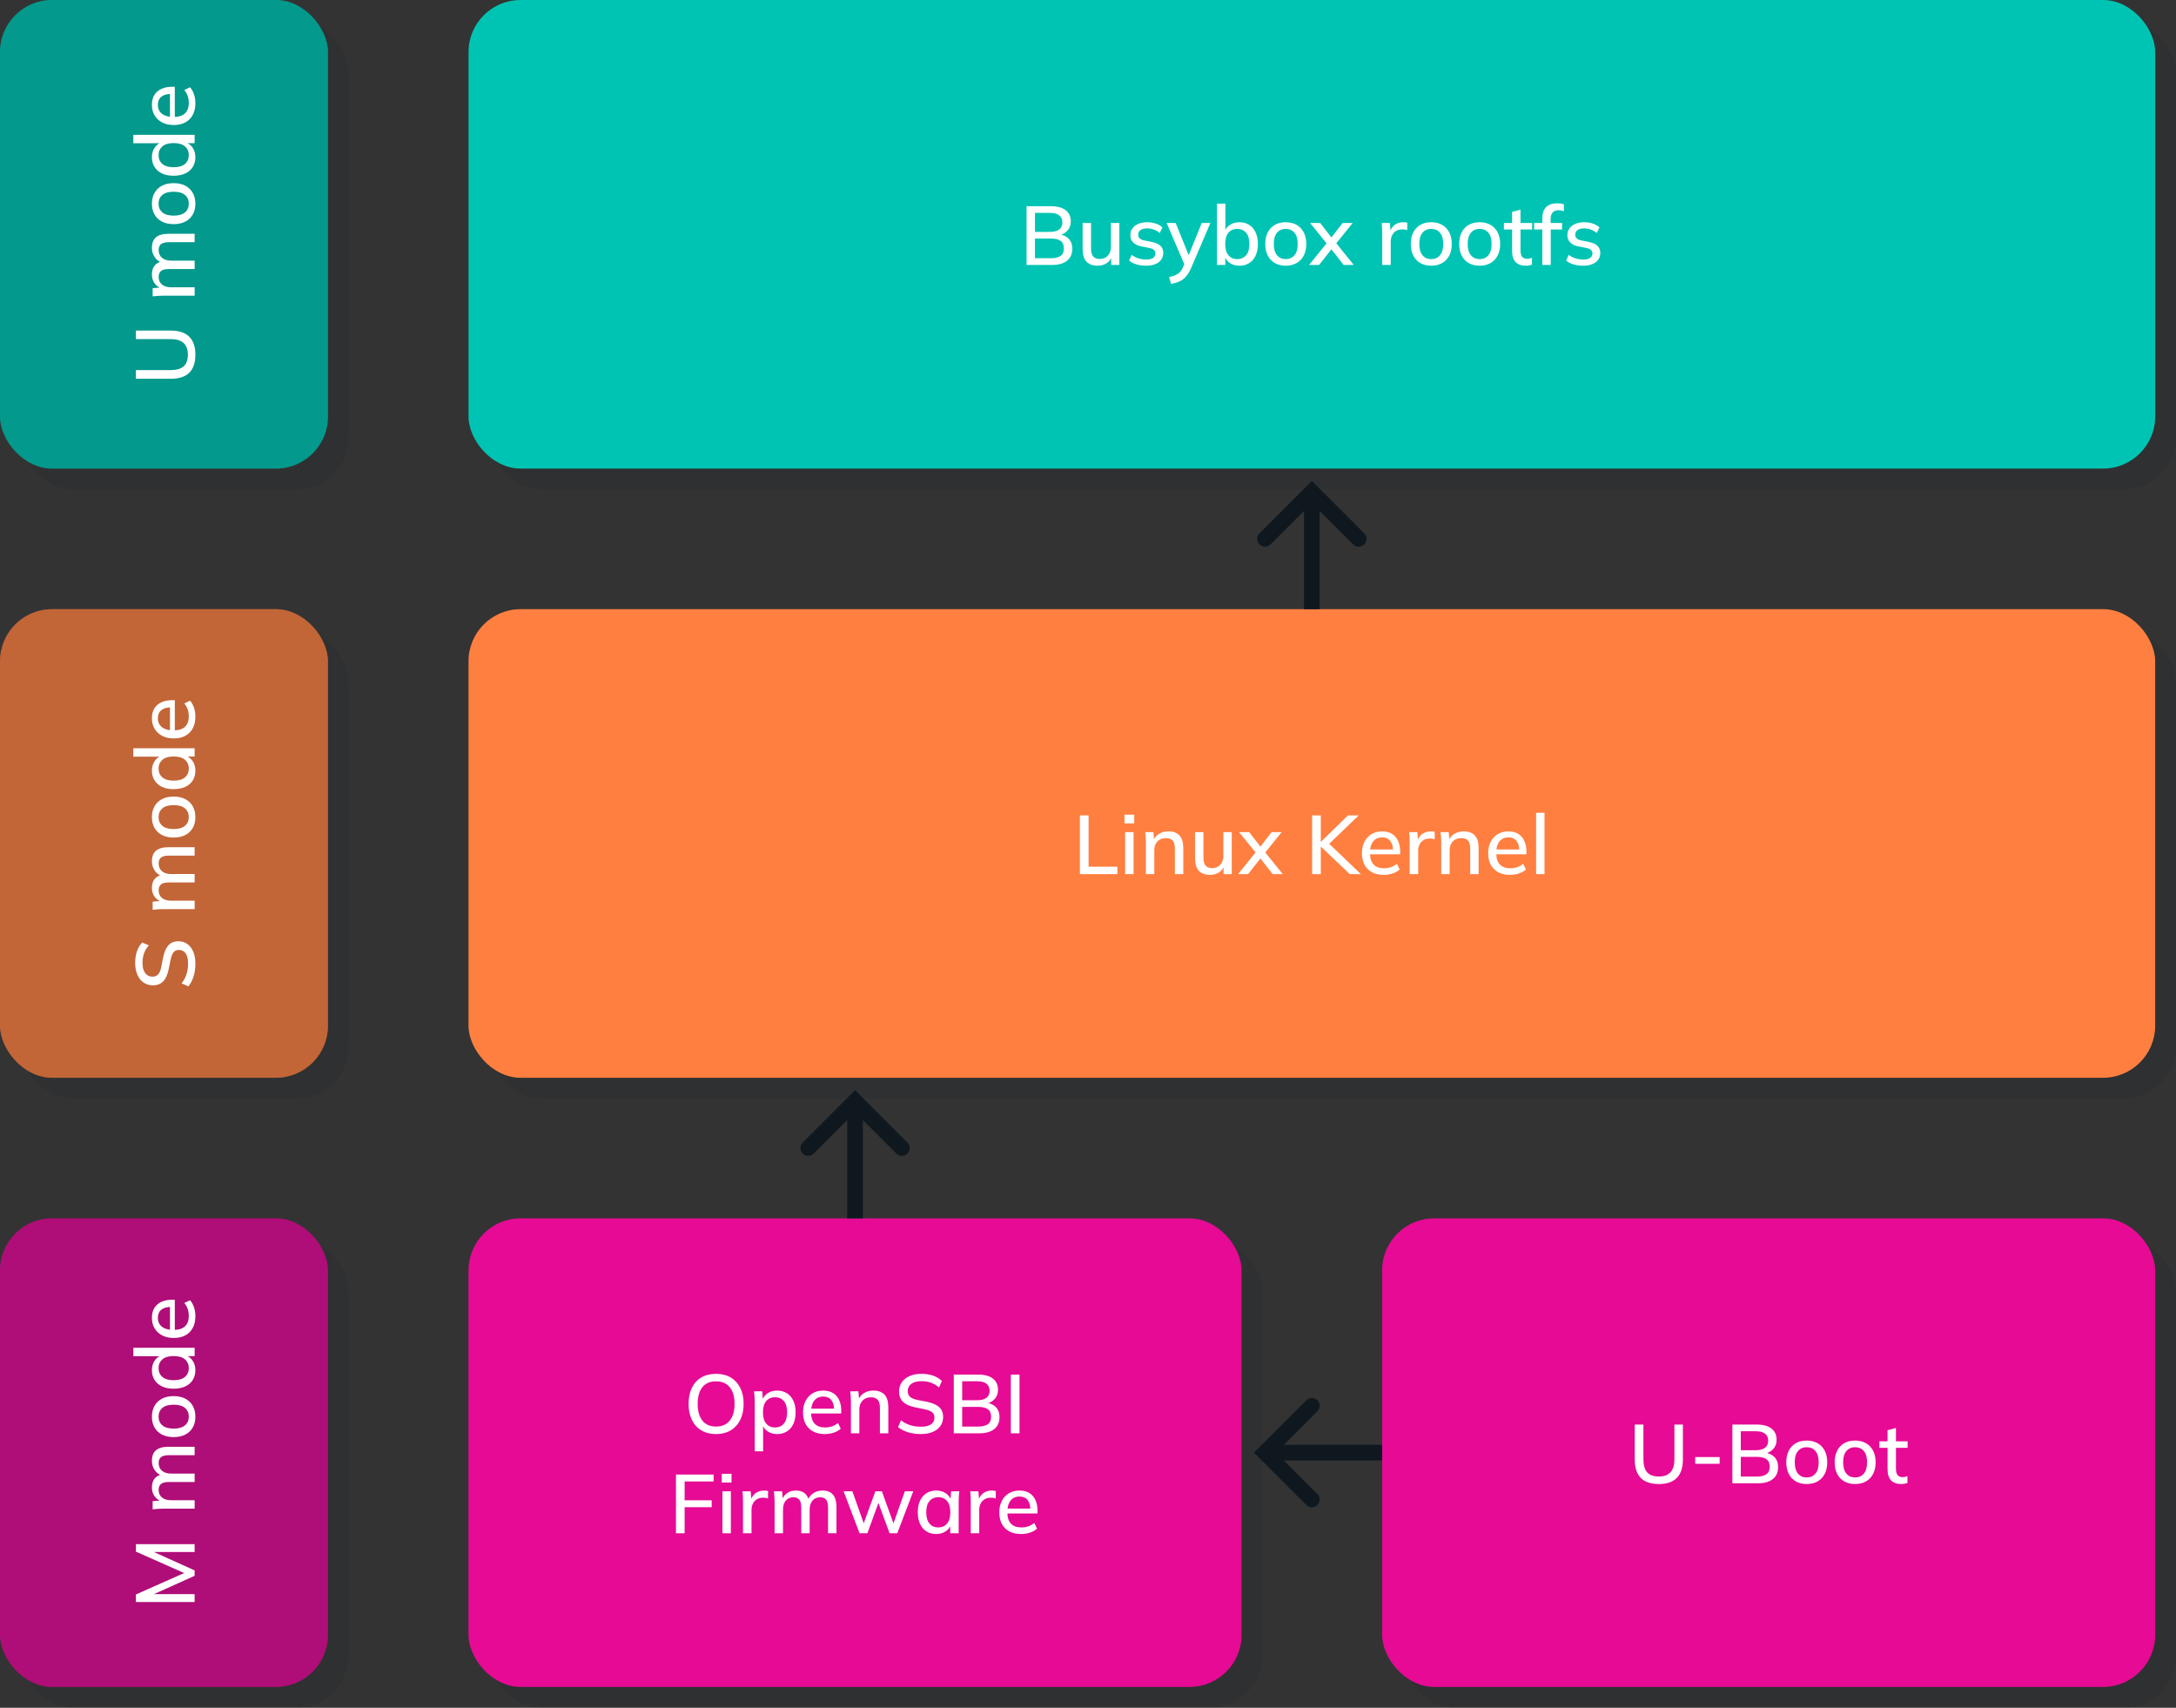<svg xmlns="http://www.w3.org/2000/svg" viewBox="0 0 418 328"><rect x="0" y="0" width="418" height="328" fill="#333333" stroke="none"/><g><g id="Layer_2" data-name="Layer 2"><g id="Layer_2-2" data-name="Layer 2"><g><g opacity=".1"><rect x="94" y="238" width="148.5" height="90" rx="10" ry="10" fill="#0f181f"></rect><rect x="269.5" y="238" width="148.5" height="90" rx="10" ry="10" fill="#0f181f"></rect><rect x="4" y="4" width="63" height="90" rx="10" ry="10" fill="#0f181f"></rect><rect x="4" y="121" width="63" height="90" rx="10" ry="10" fill="#0f181f"></rect><rect x="4" y="238" width="63" height="90" rx="10" ry="10" fill="#0f181f"></rect><rect x="94" y="4" width="324" height="90" rx="10" ry="10" fill="#0f181f"></rect><rect x="94" y="121" width="324" height="90" rx="10" ry="10" fill="#0f181f"></rect></g><rect y="117" width="63" height="90" rx="10" ry="10" fill="#ff7f40"></rect><rect y="234" width="63" height="90" rx="10" ry="10" fill="#e60a95"></rect><rect width="63" height="90" rx="10" ry="10" fill="#00c4b3"></rect><rect width="63" height="90" rx="10" ry="10" fill="#0f181f" opacity=".25"></rect><rect y="117" width="63" height="90" rx="10" ry="10" fill="#0f181f" opacity=".25"></rect><rect y="234" width="63" height="90" rx="10" ry="10" fill="#0f181f" opacity=".25"></rect><rect x="90" width="324" height="90" rx="10" ry="10" fill="#00c4b3"></rect><rect x="90" y="117" width="324" height="90" rx="10" ry="10" fill="#ff7f40"></rect><rect x="90" y="234" width="148.5" height="90" rx="10" ry="10" fill="#e60a95"></rect><rect x="265.5" y="234" width="148.5" height="90" rx="10" ry="10" fill="#e60a95"></rect><g><path d="M197.2,50.889v-11.28h4.705c1.215,0,2.151.256,2.807.768.656.512.984,1.232.984,2.16,0,.693-.207,1.275-.623,1.744s-.987.784-1.713.944v-.24c.832.106,1.478.4,1.936.88.459.48.688,1.115.688,1.904,0,1.003-.339,1.773-1.016,2.312-.678.539-1.63.808-2.856.808h-4.912ZM198.816,44.537h2.832c.811,0,1.419-.154,1.824-.464s.608-.763.608-1.36c0-.598-.203-1.051-.608-1.36-.405-.309-1.014-.464-1.824-.464h-2.832v3.648ZM198.816,49.593h3.12c.758,0,1.352-.144,1.784-.432.432-.288.647-.773.647-1.456s-.216-1.168-.647-1.456c-.433-.288-1.026-.432-1.784-.432h-3.12v3.776Z" fill="#fff"></path><path d="M210.881,51.033c-.971,0-1.699-.264-2.185-.792s-.728-1.341-.728-2.44v-4.976h1.615v4.944c0,.672.139,1.168.416,1.488.277.32.699.48,1.264.48.641,0,1.158-.213,1.553-.64.395-.426.592-.992.592-1.696v-4.576h1.617v8.064h-1.568v-1.728h.207c-.223.598-.58,1.059-1.072,1.384-.49.326-1.061.488-1.711.488Z" fill="#fff"></path><path d="M220.161,51.033c-.672,0-1.291-.085-1.856-.256-.565-.171-1.034-.411-1.407-.72l.495-1.104c.395.299.832.523,1.312.672.479.15.971.224,1.472.224.587,0,1.029-.104,1.328-.312s.448-.493.448-.856c0-.277-.094-.501-.28-.672s-.493-.299-.92-.384l-1.536-.304c-.683-.149-1.2-.405-1.552-.768-.353-.363-.528-.827-.528-1.392,0-.48.131-.906.393-1.28.261-.374.634-.666,1.12-.88.484-.213,1.053-.32,1.703-.32.598,0,1.152.085,1.664.256.513.171.938.416,1.28.736l-.512,1.072c-.331-.277-.704-.493-1.12-.648-.416-.154-.838-.232-1.264-.232-.598,0-1.04.112-1.328.336s-.433.518-.433.88c0,.278.088.504.265.68.176.176.456.312.84.408l1.536.304c.725.149,1.269.395,1.632.736.362.342.544.8.544,1.376,0,.501-.139.939-.416,1.312-.277.374-.661.656-1.152.848-.49.192-1.066.288-1.728.288Z" fill="#fff"></path><path d="M224.961,54.521l-.385-1.312c.502-.106.921-.234,1.257-.384s.615-.344.84-.584c.224-.24.416-.547.576-.92l.399-.944-.032.656-3.504-8.208h1.729l2.72,6.72h-.432l2.72-6.72h1.664l-3.696,8.64c-.234.533-.485.981-.752,1.344s-.555.656-.864.88c-.31.224-.65.4-1.023.528-.374.128-.779.229-1.216.304Z" fill="#fff"></path><path d="M238.081,51.033c-.704,0-1.317-.176-1.84-.528-.523-.352-.87-.832-1.04-1.44h.176v1.824h-1.601v-11.776h1.616v5.504h-.191c.181-.597.53-1.069,1.048-1.416.517-.347,1.128-.52,1.832-.52.714,0,1.338.168,1.872.504.533.336.946.816,1.239,1.44.294.624.44,1.374.44,2.248,0,.864-.146,1.608-.44,2.232-.293.624-.709,1.102-1.248,1.432-.538.331-1.159.496-1.863.496ZM237.681,49.769c.693,0,1.253-.242,1.68-.728.427-.485.641-1.208.641-2.168,0-.97-.214-1.698-.641-2.184-.427-.485-.986-.728-1.68-.728-.704,0-1.267.243-1.688.728-.422.486-.633,1.208-.633,2.168,0,.96.211,1.686.633,2.176.421.491.983.736,1.688.736Z" fill="#fff"></path><path d="M246.977,51.033c-.8,0-1.493-.168-2.08-.504-.586-.336-1.04-.816-1.359-1.44-.32-.624-.48-1.368-.48-2.232,0-.864.16-1.608.48-2.232.319-.624.773-1.104,1.359-1.44.587-.336,1.28-.504,2.08-.504.801,0,1.496.168,2.088.504.593.336,1.051.816,1.376,1.44.326.624.488,1.368.488,2.232,0,.864-.162,1.608-.488,2.232-.325.624-.783,1.104-1.376,1.44-.592.336-1.287.504-2.088.504ZM246.977,49.769c.704,0,1.265-.245,1.681-.736s.624-1.216.624-2.176c0-.96-.208-1.682-.624-2.168-.416-.485-.977-.728-1.681-.728-.693,0-1.248.243-1.664.728-.416.486-.624,1.208-.624,2.168,0,.96.208,1.686.624,2.176s.971.736,1.664.736Z" fill="#fff"></path><path d="M251.474,50.889l3.664-4.544v.768l-3.473-4.288h1.937l2.448,3.152h-.576l2.448-3.152h1.92l-3.44,4.272v-.736l3.648,4.528h-1.937l-2.64-3.376h.576l-2.656,3.376h-1.92Z" fill="#fff"></path><path d="M265.521,50.889v-6.064c0-.331-.009-.664-.024-1s-.04-.669-.072-1h1.568l.176,2.08h-.256c.106-.501.288-.917.544-1.248s.568-.576.937-.736c.367-.16.754-.24,1.159-.24.171,0,.314.008.433.024.117.016.234.04.352.072l-.016,1.44c-.182-.075-.339-.12-.472-.136-.134-.016-.297-.024-.488-.024-.47,0-.87.104-1.2.312-.331.208-.581.488-.752.84s-.256.731-.256,1.136v4.544h-1.632Z" fill="#fff"></path><path d="M274.929,51.033c-.8,0-1.493-.168-2.08-.504-.586-.336-1.04-.816-1.359-1.44-.32-.624-.48-1.368-.48-2.232,0-.864.16-1.608.48-2.232.319-.624.773-1.104,1.359-1.44.587-.336,1.28-.504,2.08-.504.801,0,1.496.168,2.088.504.593.336,1.051.816,1.376,1.44.326.624.488,1.368.488,2.232,0,.864-.162,1.608-.488,2.232-.325.624-.783,1.104-1.376,1.44-.592.336-1.287.504-2.088.504ZM274.929,49.769c.704,0,1.265-.245,1.681-.736s.624-1.216.624-2.176c0-.96-.208-1.682-.624-2.168-.416-.485-.977-.728-1.681-.728-.693,0-1.248.243-1.664.728-.416.486-.624,1.208-.624,2.168,0,.96.208,1.686.624,2.176s.971.736,1.664.736Z" fill="#fff"></path><path d="M284.225,51.033c-.8,0-1.493-.168-2.08-.504-.586-.336-1.04-.816-1.359-1.44-.32-.624-.48-1.368-.48-2.232,0-.864.16-1.608.48-2.232.319-.624.773-1.104,1.359-1.44.587-.336,1.28-.504,2.08-.504.801,0,1.496.168,2.088.504.593.336,1.051.816,1.376,1.44.326.624.488,1.368.488,2.232,0,.864-.162,1.608-.488,2.232-.325.624-.783,1.104-1.376,1.44-.592.336-1.287.504-2.088.504ZM284.225,49.769c.704,0,1.265-.245,1.681-.736s.624-1.216.624-2.176c0-.96-.208-1.682-.624-2.168-.416-.485-.977-.728-1.681-.728-.693,0-1.248.243-1.664.728-.416.486-.624,1.208-.624,2.168,0,.96.208,1.686.624,2.176s.971.736,1.664.736Z" fill="#fff"></path><path d="M293.121,51.033c-.875,0-1.536-.237-1.984-.712s-.672-1.187-.672-2.136v-4.112h-1.568v-1.248h1.568v-2.128l1.616-.432v2.56h2.239v1.248h-2.239v3.968c0,.598.106,1.024.319,1.28.214.256.522.384.929.384.202,0,.381-.019.536-.056.154-.037.296-.082.424-.136v1.312c-.16.064-.347.114-.561.152-.213.038-.416.056-.607.056Z" fill="#fff"></path><path d="M296.273,50.889v-6.816h-1.568v-1.248h2.017l-.448.416v-1.28c0-.949.24-1.672.72-2.168.48-.496,1.185-.744,2.112-.744.224,0,.458.016.704.048.245.032.448.085.607.16v1.312c-.128-.053-.285-.099-.472-.136-.187-.037-.376-.056-.568-.056-.309,0-.575.062-.8.184-.224.123-.397.307-.52.552-.123.246-.185.56-.185.944v1.088l-.239-.32h2.432v1.248h-2.176v6.816h-1.616Z" fill="#fff"></path><path d="M304.113,51.033c-.672,0-1.291-.085-1.856-.256-.565-.171-1.034-.411-1.407-.72l.495-1.104c.395.299.832.523,1.312.672.479.15.971.224,1.472.224.587,0,1.029-.104,1.328-.312s.448-.493.448-.856c0-.277-.094-.501-.28-.672s-.493-.299-.92-.384l-1.536-.304c-.683-.149-1.2-.405-1.552-.768-.353-.363-.528-.827-.528-1.392,0-.48.131-.906.393-1.28.261-.374.634-.666,1.12-.88.484-.213,1.053-.32,1.703-.32.598,0,1.152.085,1.664.256.513.171.938.416,1.28.736l-.512,1.072c-.331-.277-.704-.493-1.12-.648-.416-.154-.838-.232-1.264-.232-.598,0-1.04.112-1.328.336s-.433.518-.433.88c0,.278.088.504.265.68.176.176.456.312.84.408l1.536.304c.725.149,1.269.395,1.632.736.362.342.544.8.544,1.376,0,.501-.139.939-.416,1.312-.277.374-.661.656-1.152.848-.49.192-1.066.288-1.728.288Z" fill="#fff"></path></g><g><path d="M207.448,167.888v-11.28h1.665v9.856h5.535v1.424h-7.2Z" fill="#fff"></path><path d="M216.008,158.144v-1.68h1.872v1.68h-1.872ZM216.136,167.888v-8.064h1.616v8.064h-1.616Z" fill="#fff"></path><path d="M220.119,167.888v-6.128c0-.309-.013-.626-.04-.952-.026-.325-.056-.653-.088-.984h1.568l.144,1.696h-.191c.245-.597.624-1.053,1.136-1.368s1.104-.472,1.776-.472c.949,0,1.666.262,2.151.784s.729,1.333.729,2.432v4.992h-1.616v-4.896c0-.714-.142-1.229-.424-1.544-.283-.314-.712-.472-1.288-.472-.683,0-1.227.211-1.632.632s-.608.989-.608,1.704v4.576h-1.616Z" fill="#fff"></path><path d="M232.472,168.032c-.971,0-1.698-.264-2.184-.792s-.729-1.341-.729-2.44v-4.976h1.616v4.944c0,.672.139,1.168.416,1.488.277.32.698.48,1.264.48.641,0,1.157-.213,1.553-.64.395-.426.592-.992.592-1.696v-4.576h1.616v8.064h-1.568v-1.728h.208c-.224.598-.581,1.059-1.072,1.384-.49.326-1.062.488-1.712.488Z" fill="#fff"></path><path d="M237.832,167.888l3.664-4.544v.768l-3.473-4.288h1.937l2.448,3.152h-.576l2.448-3.152h1.92l-3.44,4.272v-.736l3.648,4.528h-1.937l-2.64-3.376h.576l-2.656,3.376h-1.92Z" fill="#fff"></path><path d="M252.055,167.888v-11.28h1.664v5.072h.032l5.184-5.072h2.064l-6.08,5.856.016-.784,6.48,6.208h-2.129l-5.535-5.264h-.032v5.264h-1.664Z" fill="#fff"></path><path d="M265.814,168.032c-1.302,0-2.325-.368-3.072-1.104s-1.12-1.754-1.12-3.056c0-.842.163-1.579.488-2.208.325-.629.778-1.117,1.36-1.464.581-.347,1.256-.52,2.023-.52.758,0,1.393.16,1.904.48s.901.771,1.168,1.352c.267.582.4,1.267.4,2.056v.512h-6.08v-.928h4.976l-.271.208c0-.8-.18-1.421-.536-1.864-.357-.442-.872-.664-1.544-.664-.747,0-1.323.259-1.729.776-.405.517-.607,1.229-.607,2.136v.16c0,.949.231,1.664.695,2.144s1.123.72,1.977.72c.469,0,.909-.066,1.319-.2.411-.133.803-.354,1.177-.664l.527,1.104c-.373.331-.826.584-1.359.76-.534.176-1.1.264-1.696.264Z" fill="#fff"></path><path d="M270.791,167.888v-6.064c0-.331-.009-.664-.024-1s-.04-.669-.072-1h1.568l.176,2.08h-.256c.106-.501.288-.917.544-1.248s.568-.576.937-.736c.367-.16.754-.24,1.159-.24.171,0,.314.008.433.024.117.016.234.04.352.072l-.016,1.44c-.182-.075-.339-.12-.472-.136-.134-.016-.297-.024-.488-.024-.47,0-.87.104-1.2.312-.331.208-.581.488-.752.84s-.256.731-.256,1.136v4.544h-1.632Z" fill="#fff"></path><path d="M276.854,167.888v-6.128c0-.309-.013-.626-.04-.952-.026-.325-.056-.653-.088-.984h1.568l.144,1.696h-.191c.245-.597.624-1.053,1.136-1.368s1.104-.472,1.776-.472c.949,0,1.666.262,2.151.784s.729,1.333.729,2.432v4.992h-1.616v-4.896c0-.714-.142-1.229-.424-1.544-.283-.314-.712-.472-1.288-.472-.683,0-1.227.211-1.632.632s-.608.989-.608,1.704v4.576h-1.616Z" fill="#fff"></path><path d="M290.07,168.032c-1.302,0-2.325-.368-3.072-1.104s-1.12-1.754-1.12-3.056c0-.842.163-1.579.488-2.208.325-.629.778-1.117,1.36-1.464.581-.347,1.256-.52,2.023-.52.758,0,1.393.16,1.904.48s.901.771,1.168,1.352c.267.582.4,1.267.4,2.056v.512h-6.08v-.928h4.976l-.271.208c0-.8-.18-1.421-.536-1.864-.357-.442-.872-.664-1.544-.664-.747,0-1.323.259-1.729.776-.405.517-.607,1.229-.607,2.136v.16c0,.949.231,1.664.695,2.144s1.123.72,1.977.72c.469,0,.909-.066,1.319-.2.411-.133.803-.354,1.177-.664l.527,1.104c-.373.331-.826.584-1.359.76-.534.176-1.1.264-1.696.264Z" fill="#fff"></path><path d="M295.078,167.888v-11.776h1.616v11.776h-1.616Z" fill="#fff"></path></g><g><path d="M132.274,269.64c0-1.184.208-2.208.624-3.071.416-.864,1.021-1.531,1.815-2,.795-.47,1.742-.704,2.841-.704,1.088,0,2.026.234,2.815.704.789.469,1.4,1.136,1.832,2,.433.863.648,1.883.648,3.056,0,1.184-.216,2.211-.648,3.08-.432.869-1.045,1.541-1.84,2.016-.795.476-1.73.712-2.808.712-1.099,0-2.043-.236-2.832-.712-.79-.475-1.396-1.146-1.815-2.016-.422-.869-.633-1.891-.633-3.064ZM134.019,269.64c0,1.366.299,2.433.896,3.2.597.769,1.477,1.152,2.64,1.152,1.13,0,2.005-.382,2.624-1.145.618-.762.928-1.832.928-3.208s-.307-2.442-.92-3.199c-.613-.758-1.49-1.137-2.632-1.137-1.163,0-2.043.379-2.64,1.137-.598.757-.896,1.823-.896,3.199Z" fill="#fff"></path><path d="M144.979,278.744v-9.584c0-.31-.014-.627-.04-.952-.027-.325-.057-.653-.088-.984h1.568l.16,1.824h-.177c.171-.607.515-1.088,1.032-1.439.518-.353,1.133-.528,1.848-.528s1.339.168,1.872.504.946.813,1.24,1.432c.293.619.44,1.366.44,2.24,0,.864-.147,1.611-.44,2.24-.294.63-.707,1.109-1.24,1.44-.533.33-1.157.495-1.872.495-.703,0-1.314-.173-1.832-.52s-.861-.818-1.031-1.416h.176v5.248h-1.616ZM148.882,274.168c.705,0,1.268-.245,1.688-.736.421-.49.632-1.216.632-2.176s-.211-1.683-.632-2.168-.983-.728-1.688-.728c-.703,0-1.266.242-1.688.728s-.632,1.208-.632,2.168.21,1.686.632,2.176c.422.491.984.736,1.688.736Z" fill="#fff"></path><path d="M158.45,275.432c-1.302,0-2.326-.367-3.072-1.104s-1.119-1.755-1.119-3.056c0-.843.162-1.579.487-2.208.325-.63.778-1.117,1.36-1.465.581-.346,1.256-.52,2.023-.52.758,0,1.393.16,1.904.48.512.319.901.771,1.168,1.352s.4,1.267.4,2.056v.513h-6.08v-.929h4.976l-.272.208c0-.8-.178-1.421-.535-1.863-.357-.443-.873-.664-1.545-.664-.746,0-1.322.259-1.728.775-.405.518-.608,1.229-.608,2.137v.159c0,.95.232,1.664.696,2.145.464.479,1.122.72,1.976.72.47,0,.91-.066,1.32-.2.41-.133.803-.354,1.176-.664l.528,1.104c-.373.331-.827.584-1.36.76s-1.098.264-1.695.264Z" fill="#fff"></path><path d="M163.458,275.288v-6.128c0-.31-.014-.627-.04-.952s-.056-.653-.088-.984h1.567l.145,1.696h-.191c.244-.597.623-1.053,1.135-1.368.513-.314,1.104-.472,1.776-.472.949,0,1.667.262,2.152.784s.728,1.333.728,2.432v4.992h-1.615v-4.896c0-.714-.143-1.229-.424-1.544-.283-.314-.713-.472-1.289-.472-.682,0-1.227.211-1.631.632-.406.422-.609.99-.609,1.704v4.576h-1.615Z" fill="#fff"></path><path d="M176.897,275.432c-.906,0-1.728-.114-2.464-.344-.735-.229-1.376-.557-1.92-.983l.56-1.312c.363.277.738.507,1.129.688.389.181.805.317,1.248.407.441.091.925.137,1.447.137.896,0,1.555-.16,1.977-.48.421-.32.632-.741.632-1.264,0-.448-.147-.795-.44-1.04s-.808-.442-1.544-.592l-1.743-.353c-1.035-.213-1.807-.562-2.312-1.048-.507-.485-.76-1.149-.76-1.992,0-.683.182-1.279.543-1.792.363-.512.867-.906,1.513-1.184s1.399-.416,2.265-.416c.799,0,1.535.114,2.207.344s1.238.568,1.696,1.016l-.544,1.265c-.48-.416-.992-.723-1.536-.92s-1.163-.296-1.856-.296c-.82,0-1.463.17-1.928.512-.464.342-.695.806-.695,1.392,0,.47.146.838.439,1.104s.781.47,1.465.607l1.743.336c1.077.225,1.872.568,2.384,1.032s.769,1.102.769,1.912c0,.65-.174,1.222-.521,1.712-.347.491-.84.872-1.479,1.145-.64.271-1.397.407-2.272.407Z" fill="#fff"></path><path d="M183.218,275.288v-11.28h4.704c1.216,0,2.151.256,2.808.769.656.512.984,1.231.984,2.16,0,.693-.208,1.274-.624,1.743-.416.47-.987.784-1.712.944v-.24c.832.107,1.477.4,1.936.88.459.48.688,1.115.688,1.904,0,1.003-.338,1.773-1.016,2.312-.678.538-1.629.808-2.855.808h-4.912ZM184.833,268.937h2.832c.811,0,1.419-.155,1.824-.465.406-.309.608-.762.608-1.359s-.202-1.051-.608-1.36c-.405-.31-1.014-.464-1.824-.464h-2.832v3.648ZM184.833,273.992h3.121c.757,0,1.352-.145,1.783-.432.432-.288.648-.773.648-1.456s-.217-1.168-.648-1.456-1.026-.433-1.783-.433h-3.121v3.776Z" fill="#fff"></path><path d="M194.178,275.288v-11.28h1.664v11.28h-1.664Z" fill="#fff"></path><path d="M129.851,294.488v-11.28h7.232v1.328h-5.568v3.616h5.199v1.328h-5.199v5.008h-1.664Z" fill="#fff"></path><path d="M138.65,284.744v-1.68h1.872v1.68h-1.872ZM138.778,294.488v-8.064h1.615v8.064h-1.615Z" fill="#fff"></path><path d="M142.729,294.488v-6.064c0-.33-.008-.663-.023-1-.016-.336-.04-.669-.072-1h1.568l.176,2.08h-.256c.106-.501.288-.917.544-1.248.257-.33.567-.575.937-.735.367-.16.754-.24,1.16-.24.17,0,.314.008.432.024.117.016.234.04.352.071l-.016,1.44c-.182-.074-.339-.12-.473-.136-.133-.017-.295-.024-.487-.024-.47,0-.87.104-1.2.312s-.582.487-.752.84c-.171.352-.256.73-.256,1.136v4.544h-1.633Z" fill="#fff"></path><path d="M148.794,294.488v-6.128c0-.31-.014-.627-.039-.952-.027-.325-.057-.653-.088-.984h1.567l.144,1.696h-.191c.224-.586.568-1.04,1.031-1.359.465-.32,1.021-.48,1.672-.48.662,0,1.203.157,1.625.472.421.315.712.798.871,1.448h-.256c.214-.586.576-1.053,1.088-1.4.513-.346,1.104-.52,1.776-.52.896,0,1.568.262,2.017.784.447.522.672,1.333.672,2.432v4.992h-1.616v-4.912c0-.704-.12-1.213-.36-1.528-.24-.314-.627-.472-1.16-.472-.618,0-1.109.214-1.472.64-.362.427-.544,1.003-.544,1.729v4.544h-1.615v-4.912c0-.704-.121-1.213-.361-1.528-.239-.314-.626-.472-1.159-.472-.619,0-1.104.214-1.456.64-.352.427-.528,1.003-.528,1.729v4.544h-1.616Z" fill="#fff"></path><path d="M165.114,294.488l-3.057-8.064h1.681l2.384,6.721h-.416l2.448-6.721h1.248l2.433,6.721h-.4l2.384-6.721h1.616l-3.072,8.064h-1.473l-2.527-6.848h.752l-2.496,6.848h-1.504Z" fill="#fff"></path><path d="M179.851,294.632c-.715,0-1.339-.165-1.872-.495-.533-.331-.946-.811-1.239-1.44-.294-.629-.44-1.376-.44-2.24,0-.874.146-1.621.44-2.24.293-.618.706-1.096,1.239-1.432s1.157-.504,1.872-.504c.704,0,1.317.176,1.84.528.522.352.869.832,1.04,1.439h-.176l.16-1.824h1.567c-.031.331-.061.659-.088.984-.026.325-.039.643-.039.952v6.128h-1.617v-1.792h.177c-.171.598-.521,1.069-1.048,1.416-.528.347-1.134.52-1.816.52ZM180.251,293.368c.693,0,1.25-.245,1.672-.736.421-.49.632-1.216.632-2.176s-.211-1.683-.632-2.168c-.422-.485-.979-.728-1.672-.728-.705,0-1.268.242-1.688.728s-.632,1.208-.632,2.168.208,1.686.624,2.176c.416.491.981.736,1.696.736Z" fill="#fff"></path><path d="M186.475,294.488v-6.064c0-.33-.008-.663-.024-1-.016-.336-.039-.669-.071-1h1.567l.176,2.08h-.256c.107-.501.289-.917.545-1.248.256-.33.567-.575.936-.735s.754-.24,1.16-.24c.17,0,.314.008.432.024.117.016.234.04.352.071l-.016,1.44c-.182-.074-.338-.12-.472-.136-.134-.017-.296-.024-.487-.024-.471,0-.87.104-1.201.312-.33.208-.581.487-.752.84-.17.352-.256.73-.256,1.136v4.544h-1.632Z" fill="#fff"></path><path d="M196.155,294.632c-1.302,0-2.326-.367-3.072-1.104s-1.119-1.755-1.119-3.056c0-.843.162-1.579.487-2.208.325-.63.778-1.117,1.36-1.465.581-.346,1.256-.52,2.023-.52.758,0,1.393.16,1.904.48.512.319.901.771,1.168,1.352s.4,1.267.4,2.056v.513h-6.08v-.929h4.976l-.272.208c0-.8-.178-1.421-.535-1.863-.357-.443-.873-.664-1.545-.664-.746,0-1.322.259-1.728.775-.405.518-.608,1.229-.608,2.137v.159c0,.95.232,1.664.696,2.145.464.479,1.122.72,1.976.72.47,0,.91-.066,1.32-.2.41-.133.803-.354,1.176-.664l.528,1.104c-.373.331-.827.584-1.36.76s-1.098.264-1.695.264Z" fill="#fff"></path></g><g><path d="M318.671,285.031c-1.568,0-2.733-.395-3.496-1.184s-1.145-1.957-1.145-3.504v-6.736h1.664v6.704c0,1.088.237,1.907.712,2.456.475.55,1.229.824,2.265.824.98,0,1.723-.274,2.224-.824.501-.549.752-1.368.752-2.456v-6.704h1.632v6.736c0,1.547-.39,2.715-1.168,3.504s-1.925,1.184-3.439,1.184Z" fill="#fff"></path><path d="M325.646,281.144v-1.296h4.688v1.296h-4.688Z" fill="#fff"></path><path d="M332.782,284.888v-11.28h4.704c1.216,0,2.151.256,2.808.769.656.512.984,1.231.984,2.16,0,.693-.208,1.274-.624,1.743-.416.47-.987.784-1.712.944v-.24c.832.107,1.477.4,1.936.88.459.48.688,1.115.688,1.904,0,1.003-.339,1.773-1.017,2.312-.677.538-1.629.808-2.855.808h-4.912ZM334.398,278.536h2.832c.811,0,1.418-.155,1.823-.465.405-.309.608-.762.608-1.359s-.203-1.051-.608-1.36-1.013-.464-1.823-.464h-2.832v3.648ZM334.398,283.592h3.12c.757,0,1.352-.145,1.783-.432.433-.288.648-.773.648-1.456s-.216-1.168-.648-1.456c-.432-.288-1.026-.433-1.783-.433h-3.12v3.776Z" fill="#fff"></path><path d="M347.054,285.031c-.8,0-1.493-.168-2.08-.504-.586-.336-1.04-.815-1.359-1.439-.32-.624-.48-1.368-.48-2.232s.16-1.607.48-2.231c.319-.624.773-1.104,1.359-1.44.587-.336,1.28-.504,2.08-.504.801,0,1.496.168,2.088.504.593.336,1.051.816,1.376,1.44.326.624.488,1.367.488,2.231s-.162,1.608-.488,2.232c-.325.624-.783,1.104-1.376,1.439-.592.336-1.287.504-2.088.504ZM347.054,283.768c.704,0,1.265-.245,1.681-.736.416-.49.624-1.216.624-2.176s-.208-1.683-.624-2.168-.977-.728-1.681-.728c-.693,0-1.248.242-1.664.728s-.624,1.208-.624,2.168.208,1.686.624,2.176c.416.491.971.736,1.664.736Z" fill="#fff"></path><path d="M356.35,285.031c-.8,0-1.493-.168-2.08-.504-.586-.336-1.04-.815-1.359-1.439-.32-.624-.48-1.368-.48-2.232s.16-1.607.48-2.231c.319-.624.773-1.104,1.359-1.44.587-.336,1.28-.504,2.08-.504.801,0,1.496.168,2.088.504.593.336,1.051.816,1.376,1.44.326.624.488,1.367.488,2.231s-.162,1.608-.488,2.232c-.325.624-.783,1.104-1.376,1.439-.592.336-1.287.504-2.088.504ZM356.35,283.768c.704,0,1.265-.245,1.681-.736.416-.49.624-1.216.624-2.176s-.208-1.683-.624-2.168-.977-.728-1.681-.728c-.693,0-1.248.242-1.664.728s-.624,1.208-.624,2.168.208,1.686.624,2.176c.416.491.971.736,1.664.736Z" fill="#fff"></path><path d="M365.246,285.031c-.875,0-1.536-.236-1.984-.712-.448-.475-.672-1.187-.672-2.136v-4.112h-1.568v-1.248h1.568v-2.128l1.616-.432v2.56h2.239v1.248h-2.239v3.969c0,.597.106,1.023.319,1.279.214.257.522.385.929.385.202,0,.381-.019.536-.057.154-.037.296-.082.424-.136v1.312c-.16.064-.347.115-.561.152-.213.037-.416.056-.607.056Z" fill="#fff"></path></g><g><path d="M37.388,307.696h-11.279v-1.456l9.807-4.353v.48l-9.807-4.353v-1.439h11.279v1.504h-9.023v-.528l9.023,4.064v1.04l-9.023,4.063v-.544h9.023v1.521Z" fill="#fff"></path><path d="M37.388,289.76h-6.128c-.31,0-.626.013-.952.04-.325.026-.653.056-.984.088v-1.568l1.696-.144v.191c-.587-.224-1.04-.567-1.36-1.032-.319-.464-.479-1.021-.479-1.672,0-.661.157-1.202.472-1.624.314-.421.798-.712,1.448-.872v.257c-.587-.214-1.054-.576-1.399-1.089-.348-.512-.521-1.104-.521-1.775,0-.896.262-1.568.784-2.017.522-.447,1.334-.672,2.432-.672h4.992v1.616h-4.912c-.704,0-1.213.12-1.527.36-.314.239-.473.626-.473,1.16,0,.618.213,1.109.641,1.472.426.362,1.002.544,1.728.544h4.544v1.616h-4.912c-.704,0-1.213.12-1.527.359-.314.24-.473.627-.473,1.16,0,.619.213,1.104.641,1.456.426.353,1.002.528,1.728.528h4.544v1.616Z" fill="#fff"></path><path d="M37.532,272.096c0,.8-.168,1.493-.504,2.08-.336.586-.816,1.04-1.44,1.359-.624.32-1.368.48-2.232.48s-1.608-.16-2.231-.48c-.625-.319-1.104-.773-1.44-1.359-.336-.587-.504-1.28-.504-2.08,0-.801.168-1.496.504-2.088.336-.593.815-1.051,1.44-1.376.623-.326,1.367-.488,2.231-.488s1.608.162,2.232.488c.624.325,1.104.783,1.44,1.376.336.592.504,1.287.504,2.088ZM36.268,272.096c0-.704-.245-1.265-.735-1.681-.491-.416-1.217-.624-2.177-.624s-1.683.208-2.168.624-.728.977-.728,1.681c0,.693.242,1.248.728,1.664s1.208.624,2.168.624,1.686-.208,2.177-.624c.49-.416.735-.971.735-1.664Z" fill="#fff"></path><path d="M37.532,263.167c0,.704-.166,1.326-.496,1.864-.331.539-.811.955-1.44,1.248-.63.294-1.376.44-2.24.44-.874,0-1.621-.146-2.239-.44-.619-.293-1.097-.709-1.433-1.248-.336-.538-.504-1.16-.504-1.864,0-.692.173-1.304.521-1.831.346-.528.818-.878,1.416-1.049v.192h-5.504v-1.616h11.775v1.601h-1.824v-.192c.608.182,1.088.533,1.44,1.056.352.523.528,1.137.528,1.84ZM36.268,262.768c0-.693-.245-1.253-.735-1.68-.491-.427-1.217-.641-2.177-.641s-1.683.214-2.168.641-.728.986-.728,1.68c0,.704.242,1.267.728,1.688.485.422,1.208.633,2.168.633s1.686-.211,2.177-.633c.49-.421.735-.983.735-1.688Z" fill="#fff"></path><path d="M37.532,252.783c0,1.302-.369,2.325-1.104,3.072s-1.755,1.12-3.056,1.12c-.843,0-1.579-.163-2.209-.488-.629-.325-1.117-.778-1.463-1.36-.348-.581-.521-1.256-.521-2.023,0-.758.16-1.393.479-1.904.32-.512.771-.901,1.353-1.168s1.267-.4,2.056-.4h.512v6.08h-.928v-4.976l.209.271c-.801,0-1.422.18-1.865.536-.441.357-.664.872-.664,1.544,0,.747.26,1.323.777,1.729.517.405,1.229.607,2.135.607h.16c.949,0,1.664-.231,2.145-.695s.72-1.123.72-1.977c0-.469-.066-.909-.2-1.319-.133-.411-.354-.803-.664-1.177l1.104-.527c.331.373.584.826.76,1.359.177.534.265,1.1.265,1.696Z" fill="#fff"></path></g><g><path d="M37.532,185.056c0,.906-.115,1.728-.345,2.464s-.558,1.376-.983,1.92l-1.312-.56c.277-.363.507-.739.688-1.129.182-.389.318-.805.408-1.248.092-.442.137-.925.137-1.447,0-.896-.16-1.555-.48-1.977-.32-.421-.741-.632-1.264-.632-.448,0-.795.146-1.04.44-.245.293-.442.808-.593,1.544l-.352,1.744c-.213,1.034-.562,1.805-1.048,2.312s-1.149.76-1.992.76c-.683,0-1.28-.181-1.792-.544-.512-.362-.906-.866-1.184-1.512s-.416-1.4-.416-2.264c0-.801.115-1.536.344-2.208.229-.672.568-1.237,1.016-1.696l1.265.544c-.416.48-.723.992-.921,1.536-.197.544-.295,1.163-.295,1.855,0,.822.17,1.465.512,1.929s.805.695,1.393.695c.469,0,.837-.146,1.104-.439s.469-.781.607-1.464l.336-1.744c.225-1.077.568-1.872,1.032-2.384.464-.513,1.102-.769,1.912-.769.651,0,1.222.174,1.712.521s.872.84,1.145,1.479c.271.641.408,1.397.408,2.272Z" fill="#fff"></path><path d="M37.388,174.607h-6.128c-.31,0-.626.013-.952.04-.325.026-.653.056-.984.088v-1.568l1.696-.144v.191c-.587-.224-1.04-.567-1.36-1.032-.319-.463-.479-1.021-.479-1.671,0-.662.157-1.203.472-1.624s.798-.712,1.448-.872v.256c-.587-.213-1.054-.576-1.399-1.088-.348-.512-.521-1.104-.521-1.776,0-.896.262-1.568.784-2.016.522-.448,1.334-.672,2.432-.672h4.992v1.616h-4.912c-.704,0-1.213.12-1.527.36-.314.24-.473.627-.473,1.16,0,.619.213,1.109.641,1.472.426.363,1.002.544,1.728.544h4.544v1.616h-4.912c-.704,0-1.213.12-1.527.36-.314.24-.473.626-.473,1.16,0,.619.213,1.104.641,1.456.426.353,1.002.528,1.728.528h4.544v1.616Z" fill="#fff"></path><path d="M37.532,156.943c0,.8-.168,1.494-.504,2.08-.336.587-.816,1.04-1.44,1.36-.624.32-1.368.48-2.232.48s-1.608-.16-2.231-.48c-.625-.32-1.104-.773-1.44-1.36-.336-.586-.504-1.28-.504-2.08,0-.8.168-1.496.504-2.088s.815-1.05,1.44-1.376c.623-.325,1.367-.488,2.231-.488s1.608.163,2.232.488c.624.326,1.104.784,1.44,1.376s.504,1.288.504,2.088ZM36.268,156.943c0-.704-.245-1.264-.735-1.68-.491-.416-1.217-.624-2.177-.624s-1.683.208-2.168.624-.728.976-.728,1.68c0,.694.242,1.248.728,1.664s1.208.624,2.168.624,1.686-.208,2.177-.624c.49-.416.735-.97.735-1.664Z" fill="#fff"></path><path d="M37.532,148.015c0,.704-.166,1.326-.496,1.864-.331.539-.811.955-1.44,1.248-.63.293-1.376.44-2.24.44-.874,0-1.621-.146-2.239-.44-.619-.293-1.097-.709-1.433-1.248-.336-.538-.504-1.16-.504-1.864,0-.693.173-1.304.521-1.832.346-.528.818-.877,1.416-1.048v.192h-5.504v-1.616h11.775v1.6h-1.824v-.192c.608.182,1.088.534,1.44,1.056.352.522.528,1.136.528,1.84ZM36.268,147.615c0-.693-.245-1.253-.735-1.68-.491-.426-1.217-.64-2.177-.64s-1.683.214-2.168.64c-.485.427-.728.987-.728,1.68,0,.704.242,1.267.728,1.688s1.208.632,2.168.632,1.686-.21,2.177-.632c.49-.421.735-.984.735-1.688Z" fill="#fff"></path><path d="M37.532,137.631c0,1.302-.369,2.326-1.104,3.072s-1.755,1.12-3.056,1.12c-.843,0-1.579-.162-2.209-.488-.629-.325-1.117-.778-1.463-1.36-.348-.582-.521-1.256-.521-2.024,0-.757.16-1.392.479-1.904.32-.512.771-.901,1.353-1.168s1.267-.4,2.056-.4h.512v6.08h-.928v-4.976l.209.272c-.801,0-1.422.179-1.865.536-.441.357-.664.872-.664,1.544,0,.747.26,1.323.777,1.728.517.405,1.229.608,2.135.608h.16c.949,0,1.664-.232,2.145-.696.48-.464.72-1.123.72-1.976,0-.469-.066-.909-.2-1.32-.133-.41-.354-.802-.664-1.176l1.104-.528c.331.373.584.827.76,1.36.177.533.265,1.099.265,1.696Z" fill="#fff"></path></g><g><path d="M37.532,68.104c0,1.568-.395,2.733-1.185,3.496-.789.763-1.957,1.144-3.504,1.144h-6.735v-1.664h6.703c1.088,0,1.906-.237,2.456-.712.55-.474.824-1.229.824-2.264,0-.981-.274-1.723-.824-2.224s-1.368-.752-2.456-.752h-6.703v-1.632h6.735c1.547,0,2.715.39,3.504,1.168.79.779,1.185,1.926,1.185,3.44Z" fill="#fff"></path><path d="M37.388,56.792h-6.128c-.31,0-.626.014-.952.04-.325.027-.653.056-.984.088v-1.568l1.696-.144v.192c-.587-.224-1.04-.568-1.36-1.032-.319-.464-.479-1.021-.479-1.672,0-.662.157-1.203.472-1.624s.798-.712,1.448-.872v.256c-.587-.213-1.054-.576-1.399-1.088-.348-.512-.521-1.104-.521-1.776,0-.896.262-1.568.784-2.016.522-.448,1.334-.672,2.432-.672h4.992v1.616h-4.912c-.704,0-1.213.12-1.527.36-.314.24-.473.627-.473,1.16,0,.619.213,1.109.641,1.472.426.363,1.002.544,1.728.544h4.544v1.616h-4.912c-.704,0-1.213.12-1.527.36-.314.24-.473.626-.473,1.16,0,.619.213,1.104.641,1.456.426.352,1.002.528,1.728.528h4.544v1.616Z" fill="#fff"></path><path d="M37.532,39.128c0,.8-.168,1.494-.504,2.08-.336.587-.816,1.04-1.44,1.36-.624.32-1.368.48-2.232.48s-1.608-.16-2.231-.48c-.625-.32-1.104-.773-1.44-1.36-.336-.586-.504-1.28-.504-2.08,0-.8.168-1.496.504-2.088s.815-1.05,1.44-1.376c.623-.325,1.367-.488,2.231-.488s1.608.163,2.232.488c.624.326,1.104.784,1.44,1.376s.504,1.288.504,2.088ZM36.268,39.128c0-.704-.245-1.264-.735-1.68-.491-.416-1.217-.624-2.177-.624s-1.683.208-2.168.624-.728.976-.728,1.68c0,.694.242,1.248.728,1.664s1.208.624,2.168.624,1.686-.208,2.177-.624c.49-.416.735-.97.735-1.664Z" fill="#fff"></path><path d="M37.532,30.201c0,.704-.166,1.326-.496,1.864-.331.539-.811.955-1.44,1.248-.63.293-1.376.44-2.24.44-.874,0-1.621-.146-2.239-.44-.619-.293-1.097-.709-1.433-1.248-.336-.538-.504-1.16-.504-1.864,0-.693.173-1.304.521-1.832.346-.528.818-.877,1.416-1.048v.192h-5.504v-1.616h11.775v1.6h-1.824v-.192c.608.182,1.088.534,1.44,1.056.352.522.528,1.136.528,1.84ZM36.268,29.801c0-.693-.245-1.253-.735-1.68-.491-.426-1.217-.64-2.177-.64s-1.683.214-2.168.64c-.485.427-.728.987-.728,1.68,0,.704.242,1.267.728,1.688s1.208.632,2.168.632,1.686-.21,2.177-.632c.49-.421.735-.984.735-1.688Z" fill="#fff"></path><path d="M37.532,19.816c0,1.302-.369,2.326-1.104,3.072s-1.755,1.12-3.056,1.12c-.843,0-1.579-.162-2.209-.488-.629-.325-1.117-.778-1.463-1.36-.348-.582-.521-1.256-.521-2.024,0-.757.16-1.392.479-1.904.32-.512.771-.901,1.353-1.168s1.267-.4,2.056-.4h.512v6.08h-.928v-4.976l.209.272c-.801,0-1.422.179-1.865.536-.441.357-.664.872-.664,1.544,0,.747.26,1.323.777,1.728.517.405,1.229.608,2.135.608h.16c.949,0,1.664-.232,2.145-.696.48-.464.72-1.123.72-1.976,0-.469-.066-.909-.2-1.32-.133-.41-.354-.802-.664-1.176l1.104-.528c.331.373.584.827.76,1.36.177.533.265,1.099.265,1.696Z" fill="#fff"></path></g><g><rect x="243" y="277.5" width="22.5" height="3" fill="#0f181f"></rect><path d="M252,289.5c-.384,0-.768-.146-1.061-.439l-10.061-10.061,10.061-10.061c.586-.586,1.535-.586,2.121,0s.586,1.535,0,2.121l-7.939,7.939,7.939,7.939c.586.586.586,1.535,0,2.121-.293.293-.677.439-1.061.439Z" fill="#0f181f"></path></g><g><rect x="162.75" y="211.5" width="3" height="22.5" fill="#0f181f"></rect><path d="M173.25,222c-.384,0-.768-.146-1.061-.439l-7.939-7.939-7.939,7.939c-.586.586-1.535.586-2.121,0s-.586-1.535,0-2.121l10.061-10.061,10.061,10.061c.586.586.586,1.535,0,2.121-.293.293-.677.439-1.061.439Z" fill="#0f181f"></path></g><g><rect x="250.5" y="94.5" width="3" height="22.5" fill="#0f181f"></rect><path d="M261,105c-.384,0-.768-.146-1.061-.439l-7.939-7.939-7.939,7.939c-.586.586-1.535.586-2.121,0-.586-.585-.586-1.536,0-2.121l10.061-10.061,10.061,10.061c.586.585.586,1.536,0,2.121-.293.293-.677.439-1.061.439Z" fill="#0f181f"></path></g></g></g></g></g></svg>